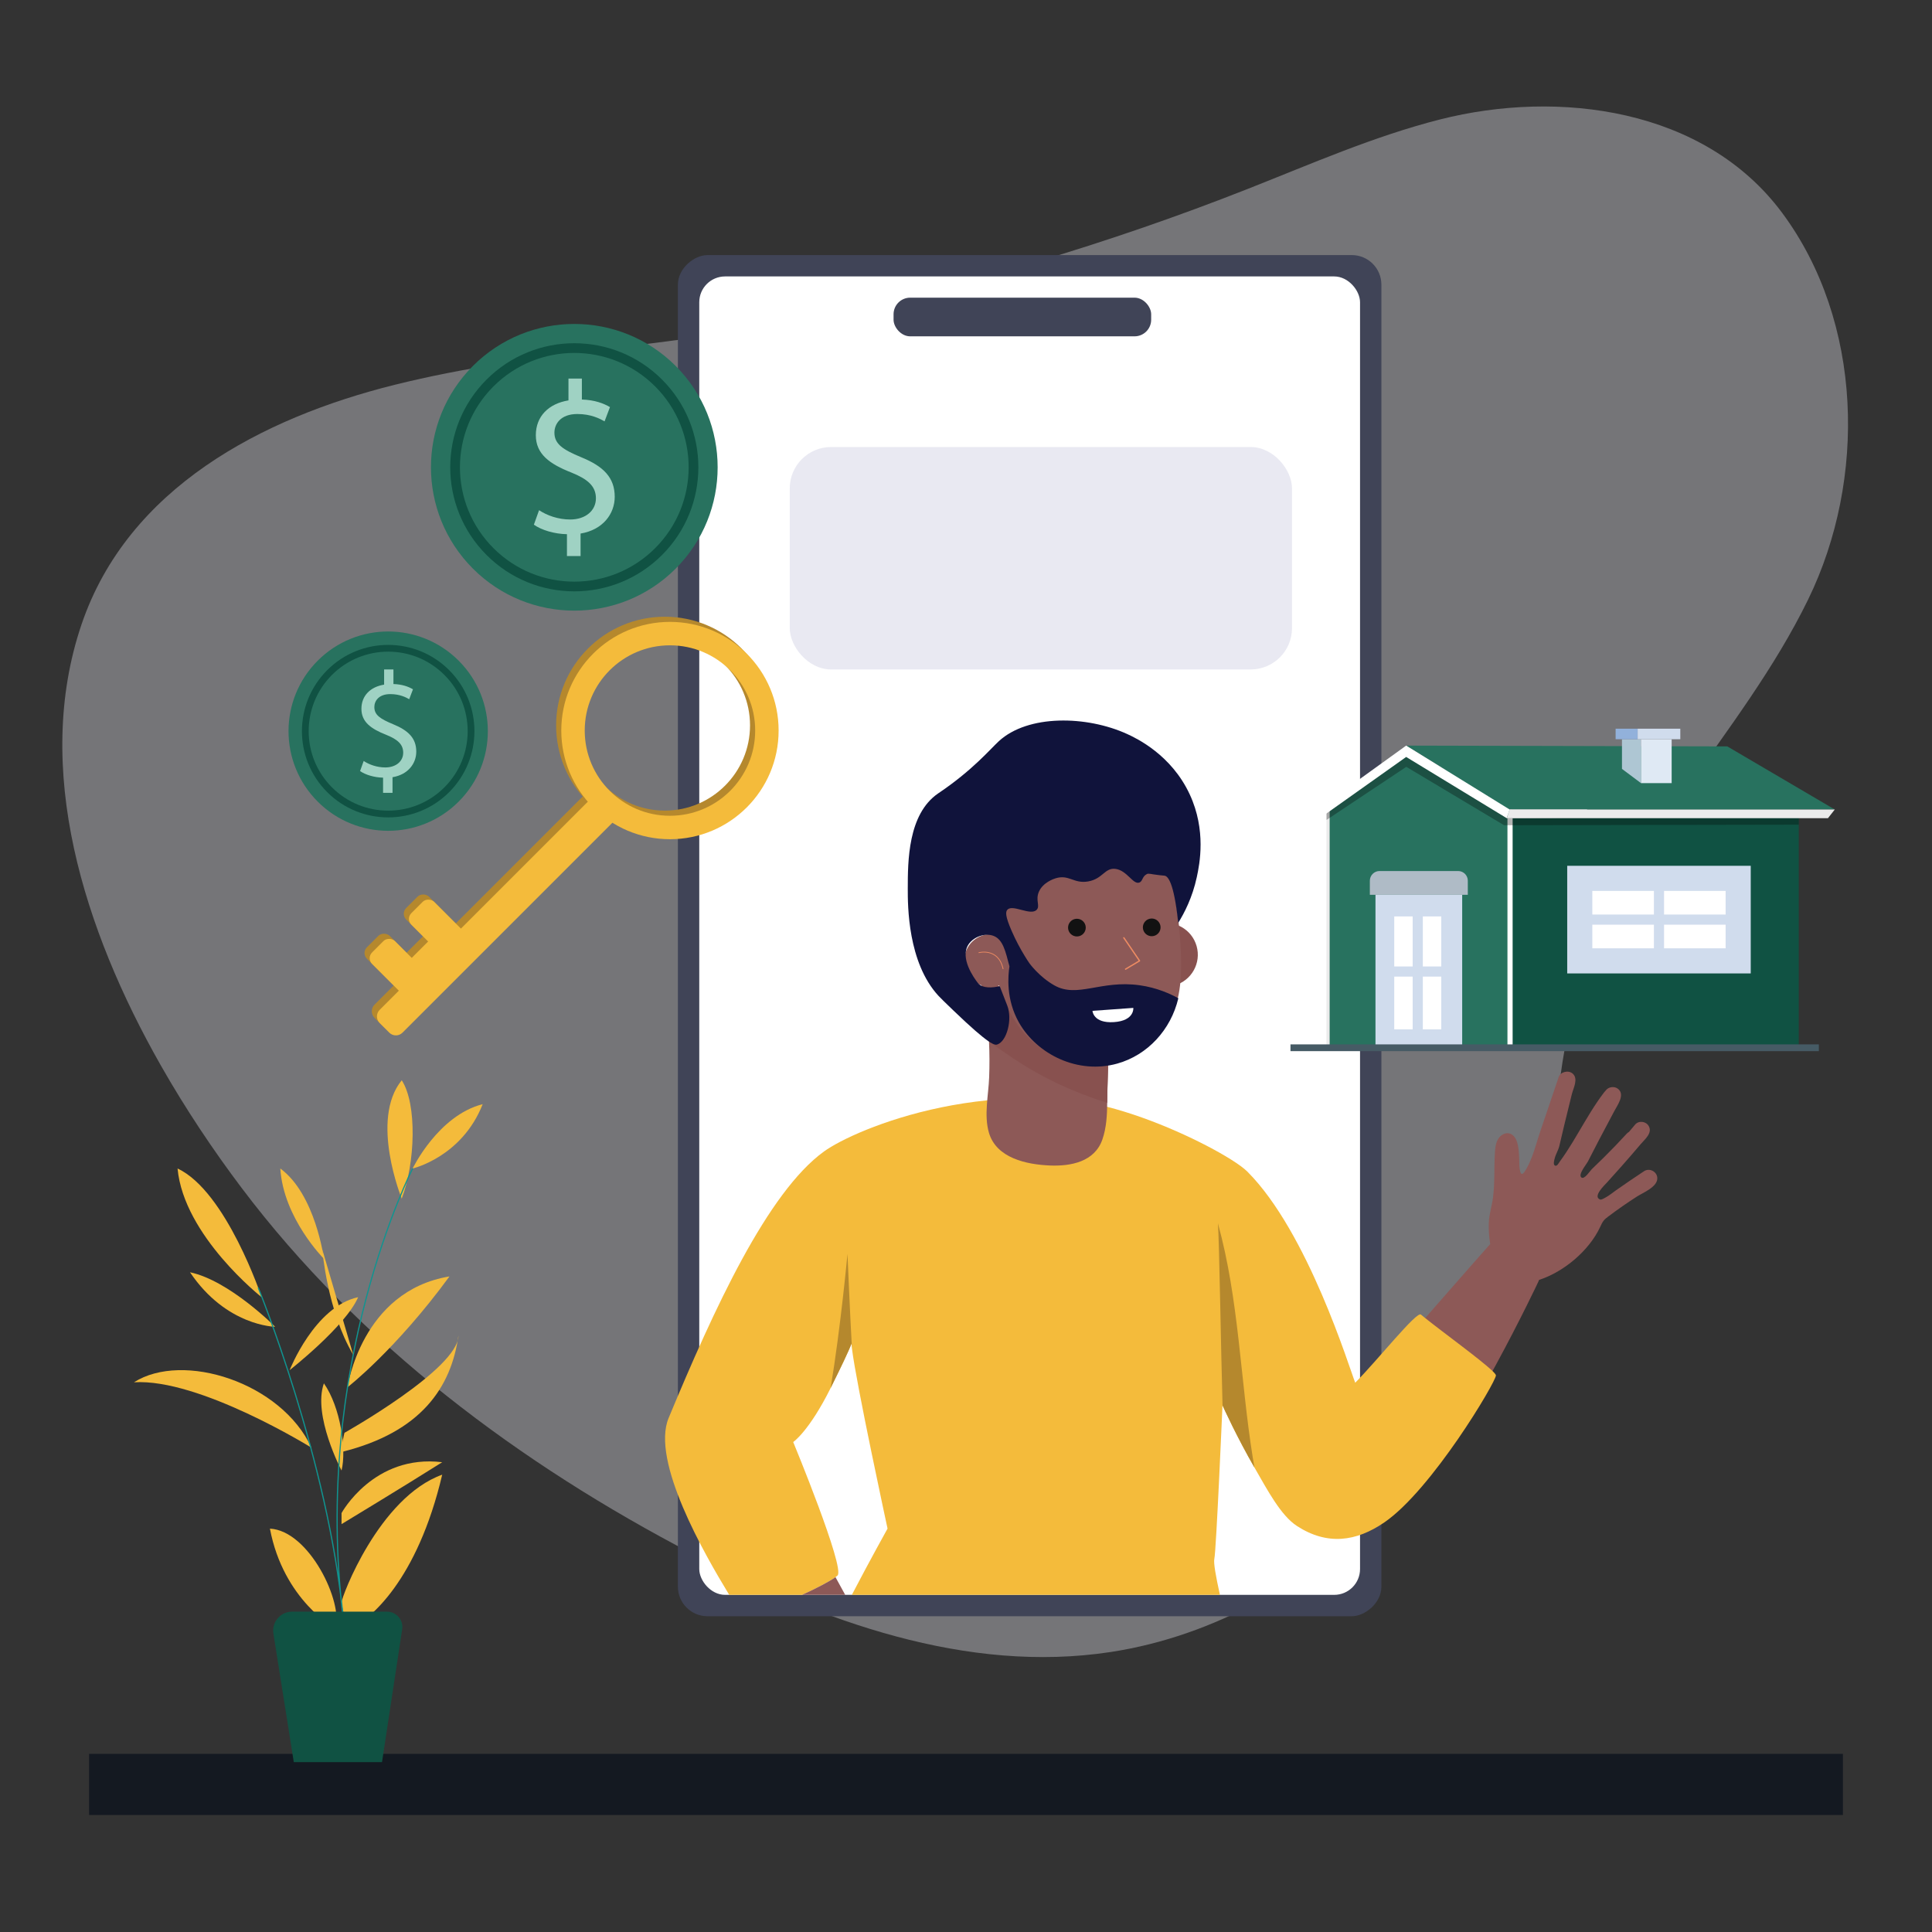 <?xml version="1.0" encoding="utf-8"?>
<svg xmlns="http://www.w3.org/2000/svg" data-name="Layer 1" viewBox="0 0 4000 4000">
  <rect x="0" y="0" width="4000" height="4000" fill="#333333" stroke="none"/>
  <path d="m332.8,2205.57c-159.11-279.91-265.32-613.89-164.12-912.47,96.04-283.36,374.63-428.25,648.52-496.42,286.39-71.28,587.08-79.41,876.54-139.99,303.68-63.55,602.17-152.19,890.81-266.05,130.9-51.64,260.36-108.63,396.74-143.3,245.89-62.51,547.59-23.05,708.21,193,167.72,225.59,175.33,552.12,54.21,800.57-138.36,283.83-386.55,506.37-477.68,814.63-55.24,186.86-42.22,389.88-107.43,573.21-63.86,179.55-160.45,349.05-292.91,486.92-151.18,157.36-350.57,271.7-566.28,304.66-297.83,45.5-597.78-63.87-865.03-202.98-357.32-185.99-690.42-434.51-934.3-758.14-57.82-76.72-115.37-162.31-167.29-253.65Z" fill="#e9e9f2" opacity=".36"/>
  <rect fill="#141921" height="126.55" width="3631.13" x="184.43" y="3631.19"/>
  <path d="m707.12,3317.43c0-10.74,77.36-217.03,208.43-264.3-51.57,219.18-150.42,301.83-191.24,318.52-12.89-19.84-17.19-54.22-17.19-54.22Z" fill="#f4bb3b"/>
  <path d="m707.12,3132.64s66.61-122.48,208.43-105.29c-81.65,51.57-208.43,128.19-208.43,128.19v-22.9Z" fill="#f4bb3b"/>
  <path d="m719.45,2872.21s28.5-199.41,211.14-229.5c-111.74,152.56-211.14,229.5-211.14,229.5Z" fill="#f4bb3b"/>
  <path d="m713.16,2966.49s236-132.53,236-201.29c-15.04,107.44-77.36,199.84-240.66,240.66-4.3-4.3,4.67-39.37,4.67-39.37Z" fill="#f4bb3b"/>
  <path d="m831.75,2481.56s-66.61-163.31,0-244.96c32.23,49.42,27.93,171.9,0,244.96Z" fill="#f4bb3b"/>
  <path d="m854.34,2419.24s52.62-109.59,145.01-133.22c-42.98,109.59-145.01,133.22-145.01,133.22Z" fill="#f4bb3b"/>
  <path d="m670.59,2606.18s-83.8-83.8-90.25-186.94c73.06,53.72,90.25,186.94,90.25,186.94Z" fill="#f4bb3b"/>
  <path d="m541.67,2685.69s-161.16-126.78-174.05-266.45c100.99,47.27,174.05,266.45,174.05,266.45Z" fill="#f4bb3b"/>
  <path d="m569.6,2746.93s-100.99-1.07-176.2-112.81c81.65,17.19,176.2,112.81,176.2,112.81Z" fill="#f4bb3b"/>
  <path d="m644.81,2997.26s-232.07-143.97-367.44-135.37c100.99-64.46,305.13,0,367.44,135.37Z" fill="#f4bb3b"/>
  <path d="m694.23,3371.65s-107.44-58.52-135.37-206.78c81.65,4.3,152.56,153.57,135.37,206.78Z" fill="#f4bb3b"/>
  <path d="m707.12,3044.54s-60.17-113.89-36.53-180.5c34.38,49.15,47.27,137.52,36.53,180.5Z" fill="#f4bb3b"/>
  <path d="m599.68,2836.72s51.57-131.69,141.82-151.03c-25.79,60.17-141.82,151.03-141.82,151.03Z" fill="#f4bb3b"/>
  <path d="m534.51,2665.81s145.61,357.24,176.3,686c-66-524.3,143.53-932.57,143.53-932.57" fill="none" stroke="#109490" stroke-miterlimit="10" stroke-width="2.48"/>
  <path d="m667.2,2586.66s10.37,128.2,64.09,218.18" fill="#f4bb3b"/>
  <path d="m604.75,3336.77h196.51c19.44,0,34.31,17.3,31.4,36.52l-41.73,275.05h-182.65l-42.23-266.25c-3.77-23.79,14.61-45.33,38.7-45.33Z" fill="#105243"/>
  <g>
    <rect fill="#404457" height="1456.52" rx="61.26" ry="61.26" transform="rotate(90 2131.77 1937.16)" width="2818.13" x="722.71" y="1208.9"/>
    <rect fill="#fff" height="2729.68" rx="53.47" ry="53.47" width="1368.07" x="1447.74" y="572.32"/>
    <rect fill="#404457" height="80.05" rx="34.4" ry="34.4" width="533.35" x="1850.02" y="616.29"/>
  </g>
  <g>
    <polygon fill="#28725f" points="2749.59 2169.7 2749.59 1661.57 2922.37 1559.03 3125.5 1655.41 3122.45 2170.39 2749.59 2169.7"/>
    <polygon fill="#105243" points="3724.13 1659.59 3129.68 1642.24 3129.68 2170.39 3724.13 2170.39 3724.13 1659.59"/>
    <rect fill="#fff" height="476.51" width="10.72" x="3121.02" y="1693.87"/>
    <rect fill="#ebebeb" height="493.23" width="6.62" x="2746.29" y="1677.16"/>
    <polygon fill="#28725f" points="3125.54 1675.98 3798.67 1675.97 3576.16 1545.32 2911.31 1543.68 3125.54 1675.98"/>
    <polygon fill="#fff" points="3125.54 1675.98 3286.19 1675.98 3272.02 1692.48 3119.64 1693.98 3125.54 1675.98"/>
    <polygon fill="#010101" opacity=".3" points="3113.9 1708.5 2911.59 1587.64 2746.45 1697.59 2746.45 1679.23 2910.23 1565.04 3122.89 1687.05 3724.13 1691.43 3724.13 1707.41 3113.9 1708.5"/>
    <polygon fill="#010101" opacity=".3" points="3125.76 1675.98 3798.77 1675.98 3784.58 1692.48 3119.82 1693.98 3125.76 1675.98"/>
    <polygon fill="#ebebeb" points="3119.82 1693.98 3784.58 1693.98 3798.77 1675.98 3125.76 1675.98 3119.82 1693.98"/>
    <polygon fill="#aec6d3" points="3358.11 1591.9 3397.49 1621.39 3397.49 1530.47 3358.11 1530.47 3358.11 1591.9"/>
    <rect fill="#dfe9f4" height="90.92" width="63.5" x="3397.49" y="1530.47"/>
    <rect fill="#92b1db" height="21.79" width="45.62" x="3344.98" y="1508.68"/>
    <rect fill="#d0dced" height="21.79" width="88.28" x="3390.6" y="1508.68"/>
    <rect fill="#afbbc6" height="170.84" width="327.98" x="3257.21" y="1831.83"/>
    <rect fill="#fff" height="170.84" stroke="#d0dced" stroke-miterlimit="10" stroke-width="52" width="327.98" x="3270.75" y="1818.54"/>
    <line fill="#fff" stroke="#d0dced" stroke-miterlimit="10" stroke-width="21" x1="3434.74" x2="3434.74" y1="1818.54" y2="1989.37"/>
    <line fill="#fff" stroke="#d0dced" stroke-miterlimit="10" stroke-width="21" x1="3270.75" x2="3598.73" y1="1903.96" y2="1903.96"/>
    <path d="m3038.95,1852.56v-29.21c0-11-9.01-19.99-20.03-19.99h-162.75c-11.02,0-20.03,9-20.03,19.99v29.21h202.81Z" fill="#afbbc6"/>
    <g>
      <rect fill="#fff" height="189.22" width="50.9" x="2912.1" y="1916.86"/>
      <polygon fill="#d0dced" points="3027.3 1852.56 2847.79 1852.56 2847.79 2170.39 3027.3 2170.39 3027.3 1852.56 3027.3 1852.56"/>
    </g>
    <rect fill="#fff" height="254.83" stroke="#d0dced" stroke-miterlimit="10" stroke-width="21" width="118.36" x="2876.14" y="1886.87"/>
    <line fill="#fff" stroke="#d0dced" stroke-miterlimit="10" stroke-width="21" x1="2876.14" x2="2994.5" y1="2011.47" y2="2011.47"/>
    <line fill="#fff" stroke="#d0dced" stroke-miterlimit="10" stroke-width="21" x1="2935.32" x2="2935.32" y1="1886.87" y2="2141.7"/>
    <polygon fill="#fff" points="2911.31 1543.68 2713.78 1686.11 2725.02 1699.36 2911.31 1567.18 3119.55 1693.98 3125.5 1675.98 2911.31 1543.68"/>
    <line fill="none" stroke="#465b65" stroke-miterlimit="10" stroke-width="14" x1="3765.74" x2="2671.81" y1="2169.29" y2="2169.29"/>
  </g>
  <g>
    <path d="m1151.4,1501.83c0,124.26,100.73,224.99,224.99,224.99s224.97-100.73,224.97-224.99-100.73-224.97-224.97-224.97-224.99,100.71-224.99,224.97Zm48.54,0c0-97.45,78.99-176.45,176.45-176.45s176.45,79.01,176.45,176.45-79.01,176.45-176.45,176.45-176.45-78.99-176.45-176.45Z" fill="#b5882d"/>
    <path d="m822.59,2127.37l444.77-444.77c7.48-7.48,7.48-19.72,0-27.2l-20.03-20.03c-7.48-7.48-19.72-7.48-27.2,0l-444.77,444.77c-7.48,7.48-7.48,19.72,0,27.2l20.03,20.03c7.48,7.48,19.72,7.48,27.2,0Z" fill="#b5882d"/>
    <rect fill="#b5882d" height="130.35" rx="16.69" ry="16.69" transform="rotate(135 898.782 1914.312)" width="66.89" x="865.34" y="1849.13"/>
    <rect fill="#b5882d" height="130.35" rx="16.69" ry="16.69" transform="rotate(135 817.524 1995.567)" width="66.89" x="784.08" y="1930.39"/>
    <rect fill="#b5882d" height="130.35" rx="16.69" ry="16.69" transform="rotate(-135 883.015 1978.584)" width="66.89" x="849.57" y="1913.41"/>
    <g>
      <path d="m1162.08,1512.51c0,124.26,100.73,224.99,224.99,224.99s224.97-100.73,224.97-224.99-100.73-224.97-224.97-224.97-224.99,100.71-224.99,224.97Zm48.54,0c0-97.45,78.99-176.45,176.45-176.45s176.45,79.01,176.45,176.45-79.01,176.45-176.45,176.45-176.45-78.99-176.45-176.45Z" fill="#f4bb3b"/>
      <path d="m833.27,2138.05l444.77-444.77c7.48-7.48,7.48-19.72,0-27.2l-20.03-20.03c-7.48-7.48-19.72-7.48-27.2,0l-444.77,444.77c-7.48,7.48-7.48,19.72,0,27.2l20.03,20.03c7.48,7.48,19.72,7.48,27.2,0Z" fill="#f4bb3b"/>
      <rect fill="#f4bb3b" height="130.35" rx="16.69" ry="16.69" transform="rotate(135 909.46 1924.991)" width="66.89" x="876.02" y="1859.81"/>
      <rect fill="#f4bb3b" height="130.35" rx="16.69" ry="16.69" transform="rotate(135 828.207 2006.249)" width="66.89" x="794.76" y="1941.07"/>
      <rect fill="#f4bb3b" height="130.35" rx="16.69" ry="16.69" transform="rotate(-135 893.694 1989.262)" width="66.89" x="860.25" y="1924.09"/>
    </g>
    <g>
      <circle cx="1189.03" cy="967.47" fill="#28725f" r="296.78" transform="rotate(-45 1189.032 967.477)"/>
      <circle cx="1189.03" cy="967.47" fill="#105243" r="256.86" transform="rotate(-45 1189.032 967.477)"/>
      <circle cx="1189.03" cy="967.47" fill="#28725f" r="236.76" transform="rotate(-45 1189.032 967.477)"/>
      <path d="m1173.81,1151.19v-45.2c-25.95-.45-52.81-8.5-68.47-19.69l10.74-29.99c16.11,10.74,39.38,19.25,64.45,19.25,31.78,0,53.25-18.35,53.25-43.85s-17.46-39.85-50.57-53.26c-45.65-17.9-73.84-38.5-73.84-77.43s26.41-65.34,67.58-72.05v-45.21h27.75v43.41c26.85.91,45.2,8.07,58.18,15.68l-11.19,29.53c-9.4-5.36-27.75-15.21-56.4-15.21-34.45,0-47.44,20.59-47.44,38.49,0,23.27,16.56,34.9,55.5,51.02,46.08,18.79,69.36,42.08,69.36,81.9,0,35.36-24.62,68.48-70.72,76.08v46.55h-28.2Z" fill="#9fd2c3"/>
      <g>
        <circle cx="803.69" cy="1513.77" fill="#28725f" r="206.33" transform="rotate(-45 803.682 1513.764)"/>
        <circle cx="803.69" cy="1513.77" fill="#105243" r="178.57" transform="rotate(-45 803.682 1513.764)"/>
        <circle cx="803.69" cy="1513.77" fill="#28725f" r="164.6" transform="rotate(-45 803.682 1513.764)"/>
        <path d="m793.1,1641.49v-31.43c-18.04-.31-36.71-5.91-47.6-13.69l7.47-20.85c11.2,7.47,27.38,13.38,44.8,13.38,22.09,0,37.02-12.76,37.02-30.49s-12.14-27.7-35.16-37.03c-31.73-12.45-51.34-26.76-51.34-53.83s18.36-45.42,46.98-50.09v-31.43h19.3v30.18c18.66.63,31.42,5.61,40.45,10.9l-7.78,20.53c-6.54-3.73-19.3-10.58-39.21-10.58-23.95,0-32.98,14.31-32.98,26.76,0,16.18,11.51,24.26,38.59,35.47,32.04,13.07,48.22,29.25,48.22,56.94,0,24.58-17.12,47.61-49.16,52.89v32.36h-19.6Z" fill="#9fd2c3"/>
      </g>
    </g>
  </g>
  <g>
    <path d="m3085.29,2575.75c-2.33-14.53-3.35-29.26-2.89-43.92.63-18.09,6.24-34.15,8.61-51.87,4.13-30.66,2.06-62.41,4.03-93.32.61-9.62,1.52-19.63,6.36-27.98.16-.29.35-.59.52-.88,5.04-7.88,14.61-13.57,23.59-11.04,6.95,2,11.87,8.29,14.41,14.99,4.44,11.91,4.99,25.86,5.49,38.37.27,8.04-.1,16.79,1.82,24.64,2.89,12,8.64,2.56,12.82-4.56,4.58-7.79,8.25-16.08,11.5-24.5,6.4-16.67,10.92-33.98,16.62-50.91,0,0,38.77-114.5,38.86-114.66,3.79-11.29,20.29-15.01,29.03-7.33,12.21,10.7,1.39,30.09-1.7,42.51-5.2,20.78-10.26,41.57-15.31,62.38-3.56,14.92-7.13,29.91-10.58,44.83-2.05,8.7-7.43,17-9.67,25.89-.8,3.3-3.71,12.31.47,14.75,4.37,2.49,8.09-5.48,10.1-8.21,4.93-6.67,9.58-13.46,14.13-20.37,8.77-13.37,16.99-27.11,25.08-40.91,16.63-28.01,32.9-56.41,52.77-82.32.8-1.1,1.72-2.02,2.6-2.87,5.56-8.48,18.58-10.38,26.37-3.82,14.7,12.33-2.19,34.18-8.52,46.58-10.21,19.95-21.2,39.49-31.47,59.45-7.65,14.86-15.37,29.74-23.01,44.64-2.7,5.2-20.51,26.37-13.35,32.41,6.21,5.3,18.1-13.66,21.58-16.98,8.27-7.9,16.48-15.91,24.65-23.95,16.34-16.15,32.25-32.63,47.73-49.59,1.46-1.6,3.03-2.81,4.72-3.75,4.2-4.96,8.4-9.92,12.57-14.97,7.48-8.96,22.42-7.29,28.26,2.83,8.43,14.54-8.42,27.84-16.76,37.7-13.3,15.7-26.72,31.23-40.41,46.67-9.62,10.89-19.33,21.71-29.12,32.48-5.21,5.7-29.99,28.92-14.6,35.24,2.99,1.2,8.71-2.58,11.16-3.88,7.83-4.08,14.54-9.89,21.74-14.94,19.28-13.54,38.75-26.82,58.41-39.77,10.8-7.12,26.19.31,27.32,13.34,1.7,18.96-29.46,31.04-42.21,39.24-20.36,13.08-40.16,26.87-59.47,41.43-3.25,2.53-6.59,5.01-9.19,8.23-3.36,4.13-5.41,9.14-7.71,13.94-22.31,47.47-73.91,92.17-126.81,109.15.4.17.63.27.63.27.41.18-157.97,333.57-244.75,407.01-38.16,32.3-177.54-106-147.84-143.11,86.47-108.07,291.42-338.59,291.42-338.59Z" fill="#8d5957"/>
    <path d="m2866.04,3152.01c-58.16,39.9-118.3,48-180.89,7.35-33.56-21.79-61.15-74.61-87.99-121.11-36.33-62.94-63.94-123.76-66.02-128.41-.09-.18-.13-.27-.13-.27,0,0-12.89,300.78-16.87,317.96-1.93,8.27,3.26,36.88,11.58,74.46h-762.07c37.03-71.04,73.91-137.21,73.91-137.21,0,0-64.87-299.96-73.62-372.25-.53-4.63-.86-8.26-.93-10.89-5.45,14.75-22.45,50.28-43.22,92.02-44.81,89.98-77.54,111.92-77.54,111.92,0,0,107.93,261.17,91.75,276.36-1.11,1.04-2.5,2.17-4.21,3.39-12.18,8.92-39.02,22.91-69.04,36.67h-150.97c-51.41-84.48-162.43-277.06-125.51-366.05,93.63-225.54,205.06-467.87,321.97-552.14,8.04-5.8,19.33-12.64,33.54-20.06,59.62-31.15,170.35-72.16,304.19-85.66,55.64-5.62,115.26-6.49,176.88.09,22.72,2.41,46.83,7.08,71.38,13.37,96.91,24.71,200.99,74.32,256.21,109,15.72,9.87,27.48,18.53,33.99,25.06,125.69,125.69,211.15,406.63,223.44,437.18,46.49-47.03,127.22-148.63,135.99-141.15,2.5,2.13,5.49,4.58,8.88,7.31,35.6,28.58,115.33,86.44,139.4,109.71,4.52,4.36,7.06,7.51,7.02,9.01-.44,14.19-132.98,237.06-231.1,304.34Z" fill="#f4bb3b"/>
    <path d="m2282.31,2359.28c-16.02,46.2-65.44,55.59-108.76,53.75-47.82-2.02-110.69-15.03-126.1-67.93-10.59-36.48-.85-77.68.48-114.89.91-24.72.89-49.51-.34-74.24-.74-15.19-1.92-30.35-3.63-45.47-1.38-12.19-3.01-24.4-4.88-36.54-1.27-8.18-2.64-16.32-4.15-24.43-1.03-5.68-7.34-21.07-.68-24.77,6.17-3.41,18.25,7.67,23.2,10.87,72.86,46.84,149.18,88.35,228.14,124.03,3.11,1.38,6.35,2.93,8.13,5.83,1.68,2.75,1.64,6.18,1.54,9.43-.78,25.98-1.59,51.98-2.37,77.96-.28,10.1-.32,20.24-.5,30.35-.32,25.71-1.51,51.36-10.07,76.06Z" fill="#8d5957"/>
    <path d="m2292.38,2283.22c-68.85-21.3-134.71-51.89-194.45-91.92-16.62-11.11-33.73-22.87-50.34-35.33-.74-15.19-1.92-30.35-3.63-45.47-1.38-12.19-3.01-24.4-4.88-36.54-1.27-8.18-2.64-16.32-4.15-24.43-1.03-5.68-7.34-21.07-.68-24.77,6.17-3.41,18.25,7.67,23.2,10.87,72.86,46.84,149.18,88.35,228.14,124.03,3.11,1.38,6.35,2.93,8.13,5.83,1.68,2.75,1.64,6.18,1.54,9.43-.78,25.98-1.59,51.98-2.37,77.96-.28,10.1-.32,20.24-.5,30.35Z" fill="#88514f"/>
    <path d="m1763.94,2792.54c-.55-4.62-.88-8.27-.94-10.9-5.45,14.75-22.45,50.29-43.22,92.02,21.1-127.64,34.84-277.7,34.84-277.7,0,0,4.94,119.59,9.31,196.59Z" fill="#b5882d"/>
    <path d="m2597.16,3038.24c-36.32-62.93-63.94-123.76-66.01-128.4-3.27-111.09-6.78-340.56-9.58-377.1,43.66,157.99,46.2,322.24,72,484.1,1.13,7.13,2.32,14.3,3.59,21.4Z" fill="#b5882d"/>
    <path d="m1660.54,3302c30.08-13.77,57.01-27.79,69.23-36.71,0,.02.02.02.02.04,6.75,12.38,13.48,24.68,20.11,36.67h-89.36Z" fill="#8d5957"/>
    <g>
      <path d="m2350.78,1994.78c9.96,34.97,46.39,55.25,81.37,45.28,34.97-9.96,55.25-46.39,45.28-81.37-9.96-34.97-46.39-55.25-81.37-45.28-34.97,9.96-55.25,46.39-45.28,81.37Z" fill="#88514f"/>
      <path d="m2281.27,2243.91s-113.26-6.11-110.92-139.01l122.69,69.3-11.77,69.71Z" fill="#88514f"/>
      <path d="m2418.02,1769.42s47.53,220.81,17.32,308.09c-30.21,87.29-101.63,141.44-215.54,117.24,0,0-132.27-8.72-162.26-205.75-45.15-296.63,225.26-379.35,360.47-219.59Z" fill="#8d5957"/>
      <path d="m1998.49,2003.69c8.26,29,38.47,45.81,67.47,37.55,29-8.26,45.81-38.47,37.55-67.47-8.26-29-38.47-45.81-67.47-37.55-29,8.26-45.81,38.47-37.55,67.47Z" fill="#8d5957"/>
      <path d="m2026.64,1972.37s40.22-10.83,50.13,33.4" fill="none" stroke="#ed8b62" stroke-linecap="round" stroke-linejoin="round" stroke-width="1.54"/>
      <g>
        <path d="m2366.72,1924.36c2.41,9.83,12.33,15.84,22.16,13.44,9.83-2.41,15.84-12.33,13.43-22.16-2.41-9.83-12.33-15.84-22.16-13.44-9.83,2.41-15.85,12.33-13.44,22.16Z" fill="#121212"/>
        <path d="m2211.81,1924.88c2.41,9.83,12.33,15.84,22.16,13.44,9.83-2.41,15.84-12.33,13.44-22.16-2.41-9.83-12.33-15.84-22.16-13.44-9.83,2.41-15.84,12.33-13.44,22.16Z" fill="#121212"/>
        <polyline fill="none" points="2326.76 1941.56 2359.3 1989.27 2330.37 2006.54" stroke="#ed8b62" stroke-linecap="round" stroke-linejoin="round" stroke-width="2.74"/>
      </g>
    </g>
    <path d="m2374.27,1809.75c4.1-2.08,6.51-.03,26.05,2.17,7.65.86,9.67.89,10.88,1.1,6.02,1.02,19.17,10.98,28.14,97.75,12.57-20.19,29.38-52.37,38.51-94.78,5.91-27.45,19.82-96.91-14.59-171.18-37.93-81.86-109.77-116.04-129.44-125.03-83.99-38.41-205.42-40.81-265.82,14.77-17.97,16.53-54.17,59.94-124.28,107.19-1.16.78-.97.65-1.34.9-62.79,42.93-62.88,140.66-62.94,197.5-.03,34.77-.15,152.46,63.46,221.51,4.87,5.29,13.57,13.66,30.95,30.39,75.46,72.64,85.69,72.14,90.8,70.5,19.78-6.36,31.93-51.92,20.73-80.71-5.18-13.33-10.37-26.66-15.55-39.99-14.76,3.32-34.98,5.34-44.98-6.37-.3-.35-.58-.73-1.06-1.36-7.11-9.23-37.35-50.86-18.47-78.94,10.58-15.74,34.64-24.33,52.09-17.36,19.38,7.74,24.43,32.22,32.56,62.94-2.9,18.96-7.75,68.17,19.86,116.63,37.62,66.03,122.24,107.39,203.39,84.66,62.59-17.53,110.87-69.76,126.38-135.26-16.23-8.89-44.15-21.95-80.5-26.96-80.35-11.08-128.48,27.28-176.2.3-31.81-17.98-51.68-45.88-51.68-45.88-3.36-4.72-6.01-9.04-10.59-16.57-7.32-12.03-17.02-29.34-26.31-50.71-13.08-30.09-12.65-39.06-8.68-43.41,11.08-12.13,48.16,13.42,60.77,0,7.46-7.93-2.94-19.61,4.34-36.89,8.31-19.73,31.4-27.19,34.73-28.21,27.87-8.58,37.4,11.64,67.28,6.51,30.5-5.24,34.36-28.69,56.43-26.04,24.35,2.92,36.78,33.52,49.92,28.21,7.03-2.84,5.32-12.35,15.19-17.36Z" fill="#10133b"/>
    <path d="m2346.41,2086.75l-84.54,6.1s1.26,26.16,44.36,23.33c43.1-2.83,40.18-29.43,40.18-29.43Z" fill="#fff"/>
  </g>
  <rect fill="#e9e9f2" height="460.52" rx="85.57" ry="85.57" width="1039.86" x="1635.09" y="925.52"/>
</svg>